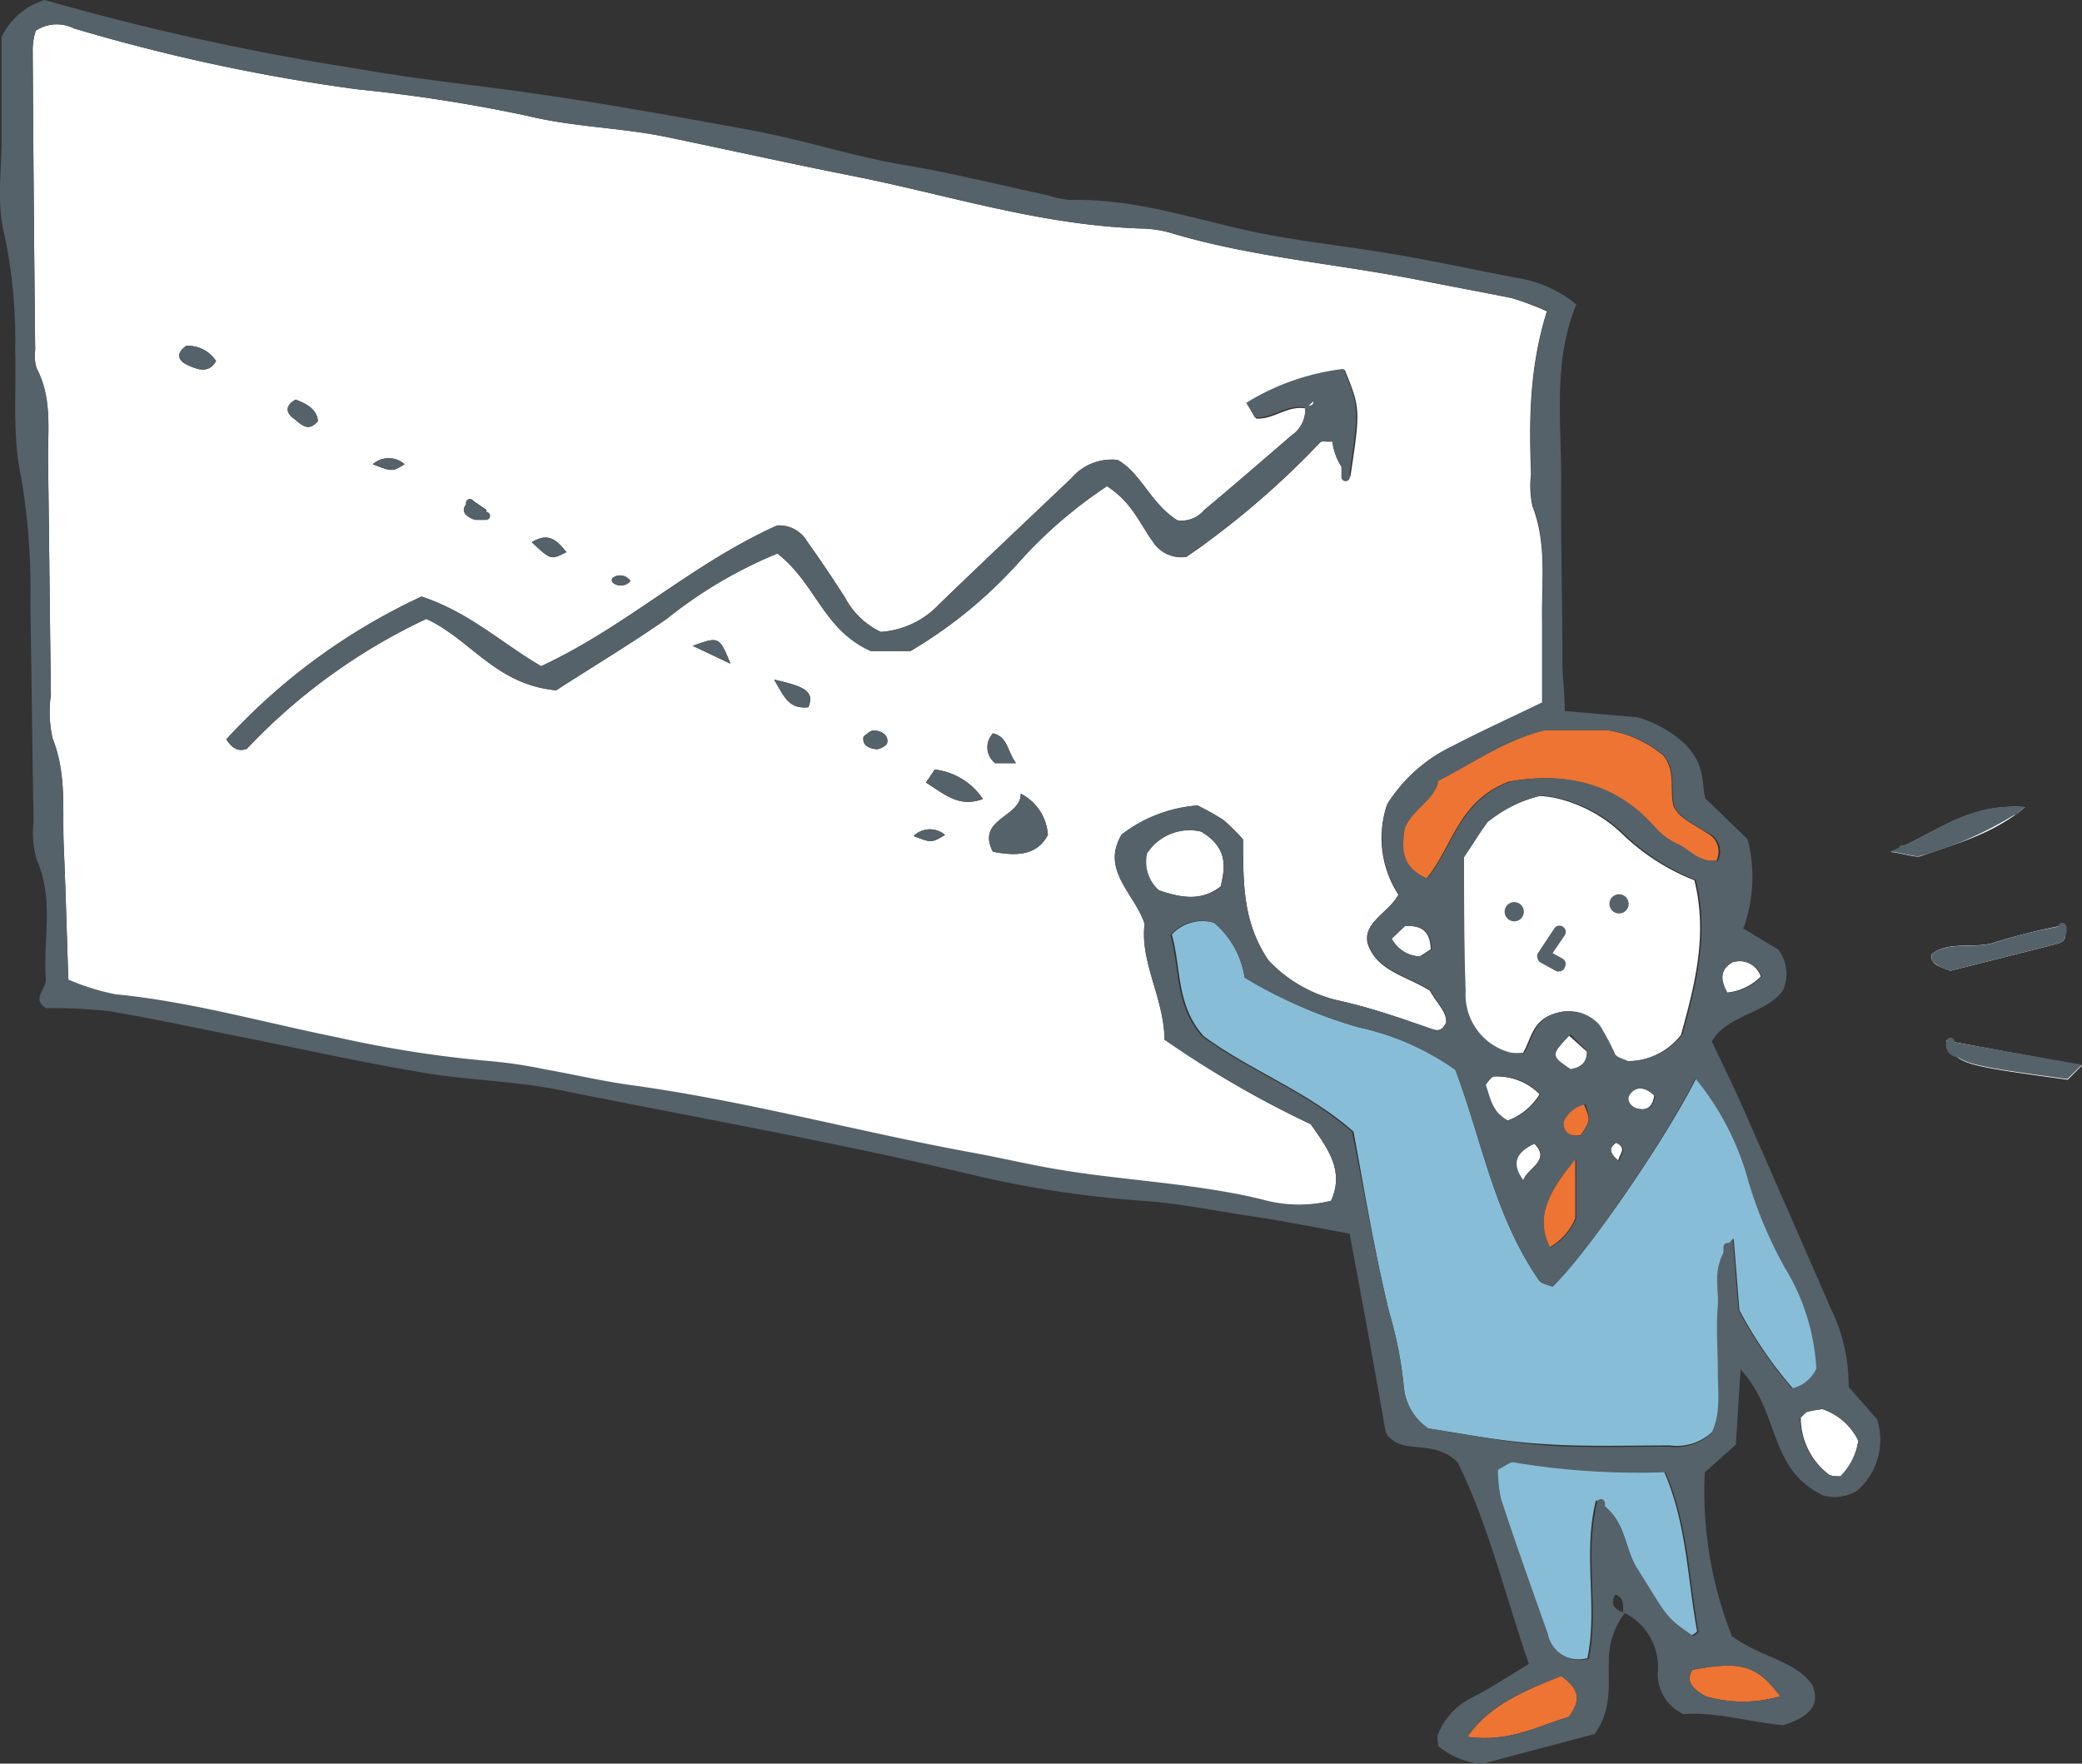<svg xmlns="http://www.w3.org/2000/svg" viewBox="0 0 116.61 98.77"><rect x="0" y="0" width="116.61" height="98.77" fill="#333333" stroke="none"/><defs><style>.cls-1{fill:#fff}.cls-2{fill:#88bdd8}.cls-3{fill:#ed7433}.cls-4{fill:#556269}</style></defs><g id="レイヤー_2" data-name="レイヤー 2"><g id="レイヤー_1-2" data-name="レイヤー 1"><path class="cls-1" d="M116.61 59.67L109 58.28c.66 1.34.66 1.34 6.81 2.19zm-7.38-5.3c2.06-.52 4-1 6-1.52.43-.11.64-.43.2-1a34.81 34.81 0 00-3.56.88c-1.15.47-2.65-.09-3.67.7-.13.5.27.65 1.03.94zm-3.34-6.66c.92.13 1.41.34 1.72.23 1.91-.69 4-1.2 5.81-2.74-3.29-.2-4.96 1.45-7.53 2.51zM86.64 17.43c-1 3.19-1 6.16-.89 9.14a5.26 5.26 0 00.08 1.78c.82 2.11.5 4.27.54 6.41v4.6c-1.73.84-3.39 1.59-5 2.43a8.73 8.73 0 00-3.68 3.26 5.8 5.8 0 00.63 5.05c-.53 1.09-2.4 1.71-1.53 3.17.63 1.18 2.19 1.5 3.3 2.22.35.67 1 1.23.89 1.82-.26.47-.47.45-.83.33-1.73-.64-3.49-1.24-5.33-1.64a7.78 7.78 0 01-3.76-2.2c-1.5-2.18-1.42-4.47-1.44-6.79a11.33 11.33 0 00-1.1-1.09 14.11 14.11 0 00-1.45-.81 7.92 7.92 0 00-4.25 1.63c-1.18 2 .7 3.25 1.29 5-.28 2.12 1.11 4.23 1.11 6.48a56.82 56.82 0 008.19 4.74c1 1.41 1.89 2.64 1.14 4.29a7.68 7.68 0 01-3.87 0c-4.13-1-8.44-1.06-12.59-1.89-1.29-.25-2.57-.54-3.86-.77-6.32-1.17-12.48-2.86-18.89-3.74-1.6-.22-3.17-.59-4.75-.87a26.25 26.25 0 00-3-.46 64.34 64.34 0 01-8.67-1.34c-4.14-.83-8.19-2-12.47-2.42a13 13 0 01-2.62-.82c-.09-2.54-.15-5-.26-7.52-.09-2 .18-4-.62-6a6.94 6.94 0 01-.1-2.5c-.06-4.43-.1-8.85-.16-13.27 0-1.67.21-3.35-.63-4.95a2.38 2.38 0 01-.09-1.07q-.09-8.43-.14-16.86A3.7 3.7 0 012 1.72a2.14 2.14 0 012.14-.13A104.42 104.42 0 0020 5a88.31 88.31 0 019.55 1.49c2.57.63 5.23.65 7.82 1.19 3.42.71 6.83 1.47 10.26 2.15C53 10.88 58.26 12.63 64 12.8a6.33 6.33 0 011.73.29c4.46 1.32 9.2 1.69 13.78 2.6 1.71.34 3.44.66 5.15 1a19.14 19.14 0 011.98.74zM73.1 22.79a1.73 1.73 0 01-.77 1.6c-1.62 1.4-3.24 2.8-4.89 4.18a1.64 1.64 0 01-1.5.57c-1.5-.95-2-2.61-3.34-3.38a2.94 2.94 0 00-2.57 1c-2.48 2.36-5 4.73-7.44 7.09a4.93 4.93 0 01-3.26 1.54 4.39 4.39 0 01-2-1.92c-.68-1.06-1.38-2.11-2.12-3.14a1.8 1.8 0 00-1.69-.9c-4.83 2.18-8.42 5.65-13.21 7.88-2.29-1.34-4-3-6.7-3.9a34.65 34.65 0 00-10.94 8c.35.5.65.7 1.15.53a33.3 33.3 0 0110.06-7.28c2.51 1.17 3.88 3.68 7.27 4 2.06-1.33 4.19-2.61 6.19-4a25.18 25.18 0 016.2-3.66c2.18 1.7 2.56 4.27 5.23 5.46H51a25.77 25.77 0 006.21-5.13 25.53 25.53 0 014.79-4.1c1.4.89 1.83 2.07 2.57 3.09a1.9 1.9 0 001.88.87c.37-.26.83-.56 1.25-.89a47.49 47.49 0 006.25-5.53c.09-.1.45 0 .68-.05a3.24 3.24 0 001 2c.57-3.79.57-3.84-.31-6a13.32 13.32 0 00-5.45 1.9c.2.33.31.53.48.82 1 .08 1.81-.81 2.89-.54zM55.61 47.7c1.47.29 2.51.14 3.08-.94a2.78 2.78 0 00-1.52-2.31c.04 1.33-2.52 1.39-1.56 3.25zm-3.75-3.87c1.09.67 1.84 1.41 3.19.92a3.74 3.74 0 00-2.7-1.65c-.13.21-.26.39-.49.73zM10.43 19.37c-.54.37-.52.79.05 1.06s1.22.51 1.62-.21a1.87 1.87 0 00-1.67-.85zM56.9 42.74c-.53-.77-.45-1.45-1.28-1.67a1.12 1.12 0 00.12 1.67zm-8.53-1.5c-.11.49.29.68.73.72.19 0 .57-.21.59-.36.08-.41-.28-.67-.75-.69-.2-.01-.41.23-.57.33zm-5-3.18c.61 1.06.85 1.65 1.91 1.55.39-.95-.36-1.19-1.93-1.55zm-2.45-.89c-.64-1.53-.64-1.53-2.11-1zm-11.12-6.8c1.06 1 1.06 1 1.93.55-.49-.58-.95-1.17-1.95-.55zm-13.22-8c-.64.34-.52.76-.08 1.09s.74.76 1.31.13c-.04-.59-.6-.95-1.25-1.21zm34.59 24.45c1 .39 1 .39 1.76-.06a1.3 1.3 0 00-1.76.06zM26.44 28c-.68.39-.53.78 0 1a.53.53 0 00.81-.44zm-5.56-2c1.07.42 1.07.42 1.78 0a1.34 1.34 0 00-1.78 0zm14.43 6.54a.69.69 0 00-1-.17.2.2 0 000 .25.7.7 0 001-.08z"/><path class="cls-2" d="M95 60.39a15.37 15.37 0 013 5.86 24.15 24.15 0 002 4.72 12.12 12.12 0 011.78 5.68 2 2 0 01-1.36 1.11 23.1 23.1 0 01-3-4.39c-.09-1.15-.18-2.31-.32-4-1.28 1.47-.76 2.64-.84 3.71s0 2.38 0 3.58.19 2.39-.34 3.51a2.88 2.88 0 01-2.39.78c-2.37 0-4.75.08-7.1-.08-2.25-.13-4.43-.56-6.43-.87a3.13 3.13 0 01-1.37-2.28 21.91 21.91 0 00-.82-4.21c-.82-3.37-1.38-6.78-2-10.13-2.5-2.23-5.81-3.44-8.4-5.36-1.56-1.76-1.24-3.85-1.78-5.68a2.34 2.34 0 012.37-.66 5 5 0 011.71 3.07 26.44 26.44 0 006.37 2.78 14.82 14.82 0 015.43 2.38c1.51 4 2.16 8.14 4.7 11.81.12.17.49.23.74.34 1.9-1.8 6.34-8.24 8.05-11.67z"/><path class="cls-1" d="M82 48c.53-.82 1-1.56 1.33-2a7.43 7.43 0 012.9-1.42 6.22 6.22 0 01.88.11 7.93 7.93 0 013.66 1.93 12.29 12.29 0 004.13 2.68c.77 3.07 0 5.93-.75 8.66a3.85 3.85 0 01-3.06 1.48c-.25-.12-.6-.2-.7-.37a14.68 14.68 0 00-.86-1.62 2.28 2.28 0 00-2.23-.75c-1.5.35-1.5 1.44-2 2.27a2.81 2.81 0 01-.77 0 3.35 3.35 0 01-2.52-3.46C82 53 82 50.46 82 48zm8.52 2.61l.13-.18h-.22z"/><path class="cls-2" d="M88.91 92.86a1.83 1.83 0 01-2.3-1.41c-.89-2.5-1.78-5-2.61-7.52a7.46 7.46 0 01-.18-1.66c.4-.2.69-.45.88-.41a42.15 42.15 0 008.5.55c1.27 2.91 1.31 6 1.85 8.94 0 .06-.19.16-.29.24-1.57-1.07-1.46-1.11-3.06-3.67-.78-1.25-.55-2.87-2.31-3.9-.76 2.98.11 5.98-.48 8.84z"/><path class="cls-3" d="M79.9 49.2c-1.5-.66-1.42-1.72-1.26-2.79.39-1.07 1.74-1.64 1.88-2.68 2-1 3.66-2.25 6-2.84h3.49a6.36 6.36 0 013.17 1.44c.7.93.31 1.93.56 2.84.36.71 1.17 1 1.85 1.48a1.14 1.14 0 01.54 1.55c-1.1.11-1.55-.63-2.26-.94a3.75 3.75 0 01-1.26-.94q-3-3.43-8.06-2.56c-2.87 1.06-3.15 3.59-4.65 5.44z"/><path class="cls-1" d="M67.26 46.57c1.52.9 1.37 2 1.11 3.07-1.12.88-2.33.61-3.49.21a2.13 2.13 0 01-.67-2.07 2.86 2.86 0 013.05-1.21z"/><path class="cls-3" d="M87.44 93.86c1.11.79 1.07 1.43.42 2.3-1.64.46-3.31 1.45-5.68 1.11 1.25-1.78 3.15-2.56 5.26-3.41z"/><path class="cls-1" d="M100.86 79.39c.19-.17.27-.3.39-.34a6.87 6.87 0 01.83-.13 3.47 3.47 0 012 1.76 3.52 3.52 0 01-1 2c-.24 0-.58 0-.7-.14a4 4 0 01-1.52-3.15z"/><path class="cls-3" d="M99.71 95a7.43 7.43 0 01-4.18 0c-.69-.4-1.15-.8-.74-1.48 2.76-.52 3.61-.25 4.92 1.48zM88.23 64.92v3.31a3.31 3.31 0 01-1.45 1.63c-.78-1.64-.13-3.03 1.45-4.94z"/><path class="cls-1" d="M86.23 61.28a3.53 3.53 0 01-1.8 1.48c-.91-.47-1-1.26-1.26-2 .18-.16.35-.47.52-.47a3.39 3.39 0 012.54.99zm-6.09-8.12l-.61.4a1.89 1.89 0 01-1.62-1l.75-.71c1.25-.05 1.43.59 1.48 1.31zm16.57 2.43c-.4-.8-.33-1.32.34-1.71a1.27 1.27 0 011.57.81 3.12 3.12 0 01-1.91.9zm-11.4 10.55c-.76-1-.43-1.63.61-2.1 1 .96-.45 1.41-.61 2.1zM87.88 58l1 .9c0 .6-.32.91-.93 1-1.15-.76-1.15-.76-.07-1.9z"/><path class="cls-3" d="M87.48 62.84a1.64 1.64 0 011.23-1c.38.89.38.89-.18 1.74-.78.11-.96-.29-1.05-.74z"/><path class="cls-1" d="M92.65 61.35c-.07.48-.27.92-1 .72-.37-.1-.65-.51-.38-.82.43-.48.94-.32 1.38.1zM90.52 64c.61.31.21.57.11 1-.51-.44-.52-.72-.11-1zM73.17 22.84l.4-.39c0 .08 0 .19-.08.23a2.22 2.22 0 01-.39.11z"/><path class="cls-4" d="M97 91.63a22.2 22.2 0 01-1.52-9.17l1.74-1.55c.09-1.35.16-2.59.27-4.21 2.24 2.41 1.52 5.62 4.67 7.07a2.41 2.41 0 001.86-.29 3.76 3.76 0 001.11-4l-1.59-1.81a9.78 9.78 0 00-1-4.39q-2.49-5.72-5-11.42c-.54-1.22-1.14-2.41-1.66-3.53.85-1.52 3.14-1.57 4-2.9a2.28 2.28 0 00-.28-2.25L97.64 52a8.4 8.4 0 00.24-5l-2.38-2.3c-.2-1 0-1.83-1.09-3a6.67 6.67 0 00-2.69-1.53l-4.08-.35c0-1-.12-1.79-.13-2.6 0-3.47-.1-6.94-.07-10.4 0-3.31-.45-6.65.85-9.77A6.88 6.88 0 0085 15.57c-2.44-.46-4.87-1-7.32-1.4S72.72 13.5 70.3 13c-3.42-.72-6.71-1.89-10.36-1.8a6 6 0 01-1.28-.27c-2.7-.58-5.39-1.25-8.12-1.71s-5.6-1.4-8.48-1.93C37 6.36 32 5.46 26.89 4.83c-2.33-.29-4.67-.59-7-1A144.52 144.52 0 012.5 0 3.93 3.93 0 00.09 2.07V7.8c0 1.79-.29 3.64.16 5.36a28.32 28.32 0 01.6 6.4c.07 2.39-.17 4.82.33 7.15a37.17 37.17 0 01.52 7.12c.07 4.07.11 8.17.18 12.17a5.64 5.64 0 00.17 2.14c1 2.22.35 4.5.52 6.74 0 .53-.81 1.07 0 1.58a29.43 29.43 0 013.55.17c2.59.44 5.15 1 7.73 1.51 3.29.66 6.56 1.38 9.87 1.94 2.45.41 5 .46 7.44.93C39 62.59 47 64 54.73 65.86a60.27 60.27 0 009.55 1.41c1.93.16 3.78.54 5.66.82s3.69.64 5.65 1c.7 3.74 1.37 7.37 2 11a.87.87 0 00.14.33 2.43 2.43 0 00.38.31c.89.56 2.33 0 3.52 1.15 1.7 3.41 2.64 7.36 4 11.31-1.14.68-2.15 1.37-3.26 1.92a3.88 3.88 0 00-1.82 2c-.09.19 0 .45 0 .68a4.56 4.56 0 002.44 1l6.33-1.68c1-1.44.74-2.78.79-4.07a4.34 4.34 0 01.89-2.7 3.39 3.39 0 011.85 3.36 2.46 2.46 0 001.44 2.3c1.79-.15 3.75.46 5.6.62 1.48-.48 2.1-1.16 1.6-2.28-.94-1.34-2.93-1.54-4.49-2.71zM99.71 95a7.43 7.43 0 01-4.18 0c-.69-.4-1.15-.8-.74-1.48 2.76-.52 3.61-.25 4.92 1.48zm-9.82-10.62v-.22a.23.23 0 00-.42-.1c-.76 3 .11 6-.48 8.84a1.83 1.83 0 01-2.3-1.41c-.89-2.5-1.78-5-2.61-7.52a7.46 7.46 0 01-.18-1.66c.4-.2.69-.45.88-.41a42.15 42.15 0 008.5.55c1.27 2.91 1.31 6 1.85 8.94 0 .06-.19.16-.29.24-1.57-1.07-1.46-1.11-3.06-3.67-.78-1.15-.67-2.56-1.89-3.58zm-2.45 9.48c1.11.79 1.07 1.43.42 2.3-1.64.46-3.31 1.45-5.68 1.11 1.25-1.78 3.15-2.56 5.26-3.41zM70.68 67.17c-4.13-1-8.44-1.06-12.59-1.89-1.29-.25-2.57-.54-3.86-.77-6.32-1.17-12.48-2.86-18.89-3.74-1.6-.22-3.17-.59-4.75-.87a26.25 26.25 0 00-3-.46 64.34 64.34 0 01-8.67-1.34c-4.14-.83-8.19-2-12.47-2.42a13 13 0 01-2.62-.82c-.09-2.54-.15-5-.26-7.52-.09-2 .18-4-.62-6a6.94 6.94 0 01-.1-2.5c-.06-4.43-.1-8.85-.16-13.27 0-1.67.21-3.35-.63-4.95a2.38 2.38 0 01-.09-1.07q-.09-8.43-.14-16.86A3.7 3.7 0 012 1.72a2.14 2.14 0 012.14-.13A104.42 104.42 0 0020 5a88.31 88.31 0 019.55 1.49c2.57.63 5.23.65 7.82 1.19 3.42.71 6.83 1.47 10.26 2.15C53 10.88 58.26 12.63 64 12.8a6.33 6.33 0 011.73.29c4.46 1.32 9.2 1.69 13.78 2.6 1.71.34 3.44.66 5.15 1a19.14 19.14 0 012 .71c-1 3.19-1 6.16-.89 9.14a5.26 5.26 0 00.08 1.78c.82 2.11.5 4.27.54 6.41v4.6c-1.73.84-3.39 1.59-5 2.43a8.73 8.73 0 00-3.68 3.26 5.8 5.8 0 00.63 5.05c-.53 1.09-2.4 1.71-1.53 3.17.63 1.18 2.19 1.5 3.3 2.22.35.67 1 1.23.89 1.82-.26.47-.47.45-.83.33-1.75-.61-3.51-1.21-5.35-1.61a7.78 7.78 0 01-3.76-2.2c-1.5-2.18-1.42-4.47-1.44-6.79a11.33 11.33 0 00-1.1-1.09 14.11 14.11 0 00-1.45-.81 7.92 7.92 0 00-4.25 1.63c-1.18 2 .7 3.25 1.29 5-.28 2.12 1.11 4.23 1.11 6.48a56.82 56.82 0 008.19 4.74c1 1.41 1.89 2.64 1.14 4.29a7.68 7.68 0 01-3.87-.08zm25-20.52a1.14 1.14 0 01.54 1.55c-1.1.11-1.55-.63-2.26-.94a3.75 3.75 0 01-1.26-.94q-3-3.43-8.06-2.56c-2.92 1.06-3.2 3.59-4.7 5.44-1.5-.66-1.42-1.72-1.26-2.79.39-1.07 1.74-1.64 1.88-2.68 2-1 3.66-2.25 6-2.84h3.49a6.36 6.36 0 013.17 1.44c.7.93.31 1.93.56 2.84.37.71 1.22 1.04 1.86 1.48zm-27.27 3c-1.12.88-2.33.61-3.49.21a2.12 2.12 0 01-.67-2.06 2.85 2.85 0 013.05-1.22c1.48.89 1.33 1.94 1.07 3.06zm15-3.67a7.43 7.43 0 012.9-1.42 6.22 6.22 0 01.88.11 7.93 7.93 0 013.66 1.93 12.29 12.29 0 004.13 2.68c.77 3.07 0 5.93-.75 8.66a3.85 3.85 0 01-3.06 1.48c-.25-.12-.6-.2-.7-.37a14.68 14.68 0 00-.86-1.62 2.28 2.28 0 00-2.23-.75c-1.5.35-1.5 1.44-2 2.27a2.81 2.81 0 01-.77 0 3.35 3.35 0 01-2.52-3.46C82 53 82 50.46 82 48c.56-.81 1-1.55 1.36-2zm9.29 15.38c-.07.48-.27.92-1 .72-.37-.1-.65-.51-.38-.82.38-.49.89-.33 1.33.09zm-7.34 4.79c-.76-1-.43-1.63.61-2.1.95.95-.5 1.4-.66 2.09zm3.53-7.28c0 .6-.32.91-.93 1-1.11-.76-1.11-.76 0-1.94zm-5.15 1.41a3.39 3.39 0 012.54 1 3.53 3.53 0 01-1.8 1.48c-.91-.47-1-1.26-1.26-2 .13-.18.3-.49.47-.49zm4.54 4.65v3.31a3.31 3.31 0 01-1.45 1.63c-.83-1.65-.18-3.04 1.4-4.95zm.3-1.32c-.78.09-1-.31-1-.76a1.64 1.64 0 011.23-1c.28.9.28.9-.28 1.75zm2 .42c.61.31.21.57.11 1-.57-.47-.58-.75-.17-1.03zm-11-10.46a1.89 1.89 0 01-1.62-1l.75-.71c1.25-.05 1.43.59 1.48 1.31zm17.52.32a1.27 1.27 0 011.57.81 3.12 3.12 0 01-1.91.9c-.45-.81-.38-1.33.29-1.72zM75.73 63.4c-2.5-2.23-5.81-3.44-8.4-5.36-1.56-1.76-1.24-3.85-1.78-5.68a2.34 2.34 0 012.45-.68 5 5 0 011.71 3.07 26.44 26.44 0 006.37 2.78 14.82 14.82 0 015.43 2.38c1.51 4 2.16 8.14 4.7 11.81.12.17.49.23.74.34 1.89-1.8 6.33-8.24 8-11.67a15.37 15.37 0 013 5.86 24.15 24.15 0 002 4.72 12.12 12.12 0 011.78 5.68 2 2 0 01-1.36 1.11 23.1 23.1 0 01-3-4.39c-.09-1.15-.18-2.31-.32-4l-.19.24a.17.17 0 00-.1 0 .23.23 0 00-.23.24v.3c-.59 1.13-.25 2.08-.32 3-.1 1.19 0 2.38 0 3.58s.19 2.39-.34 3.51a2.88 2.88 0 01-2.39.78c-2.37 0-4.75.08-7.1-.08-2.2-.2-4.38-.63-6.38-.94a3.13 3.13 0 01-1.37-2.28 21.91 21.91 0 00-.82-4.21c-.81-3.35-1.41-6.76-2.08-10.11zm26.35 15.52a3.47 3.47 0 012 1.76 3.52 3.52 0 01-1 2c-.24 0-.58 0-.7-.14a4 4 0 01-1.56-3.12c.19-.17.27-.3.39-.34a6.87 6.87 0 01.87-.16zM90.47 89.3c.55.21.4.61.45 1-.59-.2-.71-.52-.45-1zm19-30.93a.23.23 0 00-.1-.22.23.23 0 00-.32.08v.05a.65.65 0 000 .53.81.81 0 00.65.42c.66.45 2 .64 6.09 1.2l.82-.8z"/><path class="cls-4" d="M64.55 30.32a1.9 1.9 0 001.88.87c.37-.26.83-.56 1.25-.89a47.49 47.49 0 006.25-5.53c.09-.1.45 0 .68-.05a3.75 3.75 0 00.52 1.43v.61a.24.24 0 00.47 0v-.35c.53-3.53.51-3.63-.35-5.75a13.32 13.32 0 00-5.45 1.9c.2.33.31.53.48.82 1 .08 1.78-.77 2.82-.55a1.74 1.74 0 01-.77 1.56c-1.62 1.4-3.24 2.8-4.89 4.18a1.64 1.64 0 01-1.5.57c-1.5-.95-2-2.61-3.34-3.38a2.94 2.94 0 00-2.57 1c-2.48 2.36-5 4.73-7.44 7.09a4.93 4.93 0 01-3.26 1.54 4.39 4.39 0 01-2-1.92c-.68-1.06-1.38-2.11-2.12-3.14a1.8 1.8 0 00-1.69-.9c-4.83 2.18-8.42 5.65-13.21 7.88-2.29-1.34-4-3-6.7-3.9a34.65 34.65 0 00-10.94 8c.35.5.65.7 1.15.53a33.3 33.3 0 0110.06-7.28c2.51 1.17 3.88 3.68 7.27 4 2.06-1.33 4.19-2.61 6.19-4a25.18 25.18 0 016.2-3.66c2.18 1.7 2.56 4.27 5.23 5.46H51a25.77 25.77 0 006.21-5.13 25.53 25.53 0 014.79-4.1c1.38.89 1.81 2.07 2.55 3.09zm8.94-7.64a.9.9 0 01-.23.08l.31-.31c-.02.08-.02.19-.08.23zM57.17 44.45c0 1.33-2.52 1.39-1.56 3.25 1.47.29 2.51.14 3.08-.94a2.78 2.78 0 00-1.52-2.31zm-4.82-1.35c-.13.21-.26.39-.49.73 1.09.67 1.84 1.41 3.19.92a3.74 3.74 0 00-2.7-1.65zM10.43 19.37c-.54.37-.52.79.05 1.06s1.22.51 1.62-.21a1.87 1.87 0 00-1.67-.85zM56.9 42.74c-.53-.77-.45-1.45-1.28-1.67a1.12 1.12 0 00.12 1.67zm-7.96-1.83c-.2 0-.41.23-.57.33-.11.49.29.68.73.72.19 0 .57-.21.59-.36.08-.41-.28-.67-.75-.69zm-5.59-2.85c.61 1.06.85 1.65 1.91 1.55.41-.95-.34-1.19-1.91-1.55z"/><path class="cls-4" d="M38.79 36.17l2.11 1c-.64-1.53-.64-1.53-2.11-1zm-7.08-5.25c-.47-.58-.93-1.17-1.93-.55 1.06.99 1.06.99 1.93.55zm-15.23-7.45c.33.26.74.76 1.31.13 0-.65-.58-1-1.23-1.22-.64.34-.56.76-.08 1.09zm34.69 23.35c1 .39 1 .39 1.76-.06a1.3 1.3 0 00-1.76.06zM26.43 29.06a.68.68 0 00.37.06 1.45 1.45 0 00.3 0h.13a.22.22 0 00.22-.24.23.23 0 00-.22-.22v-.06l-.7-.52a.24.24 0 00-.19-.14.23.23 0 00-.25.21.56.56 0 000 .13c-.24.31-.09.58.34.78zM22.66 26a1.34 1.34 0 00-1.78 0c1.12.42 1.12.42 1.78 0zm12.65 6.54a.69.69 0 00-1-.17.2.2 0 000 .25.7.7 0 001-.08zm55.38 17.9l-.23-.02.09.2.14-.18zm17.61 3.46a2.71 2.71 0 00.93.47c2.06-.52 4-1 6-1.52.26-.07.44-.21.44-.44a.57.57 0 00.07-.41.25.25 0 010-.08.24.24 0 00-.24-.24.24.24 0 00-.23.22 28.22 28.22 0 00-3.41.84c-1.15.47-2.65-.09-3.67.7a.81.81 0 000 .15.19.19 0 000 .12.23.23 0 00.11.19zm4.56-8.25a.21.21 0 00.16-.14l.4-.31c-2.92-.23-4.57 1.1-6.71 2.13h-.17a.21.21 0 00-.19.16l-.46.2c.92.13 1.41.34 1.72.23a20.36 20.36 0 005.2-2.28z"/><circle class="cls-4" cx="84.81" cy="51.06" r=".54"/><circle class="cls-4" cx="90.68" cy="50.62" r=".54"/><path class="cls-4" d="M87.34 54.4a.32.32 0 01-.16 0l-.89-.49a.33.33 0 01-.17-.23.33.33 0 010-.27l.93-1.41a.35.35 0 01.49-.1.35.35 0 01.1.48l-.68 1 .55.3a.36.36 0 01.14.48.33.33 0 01-.31.24z"/></g></g></svg>
